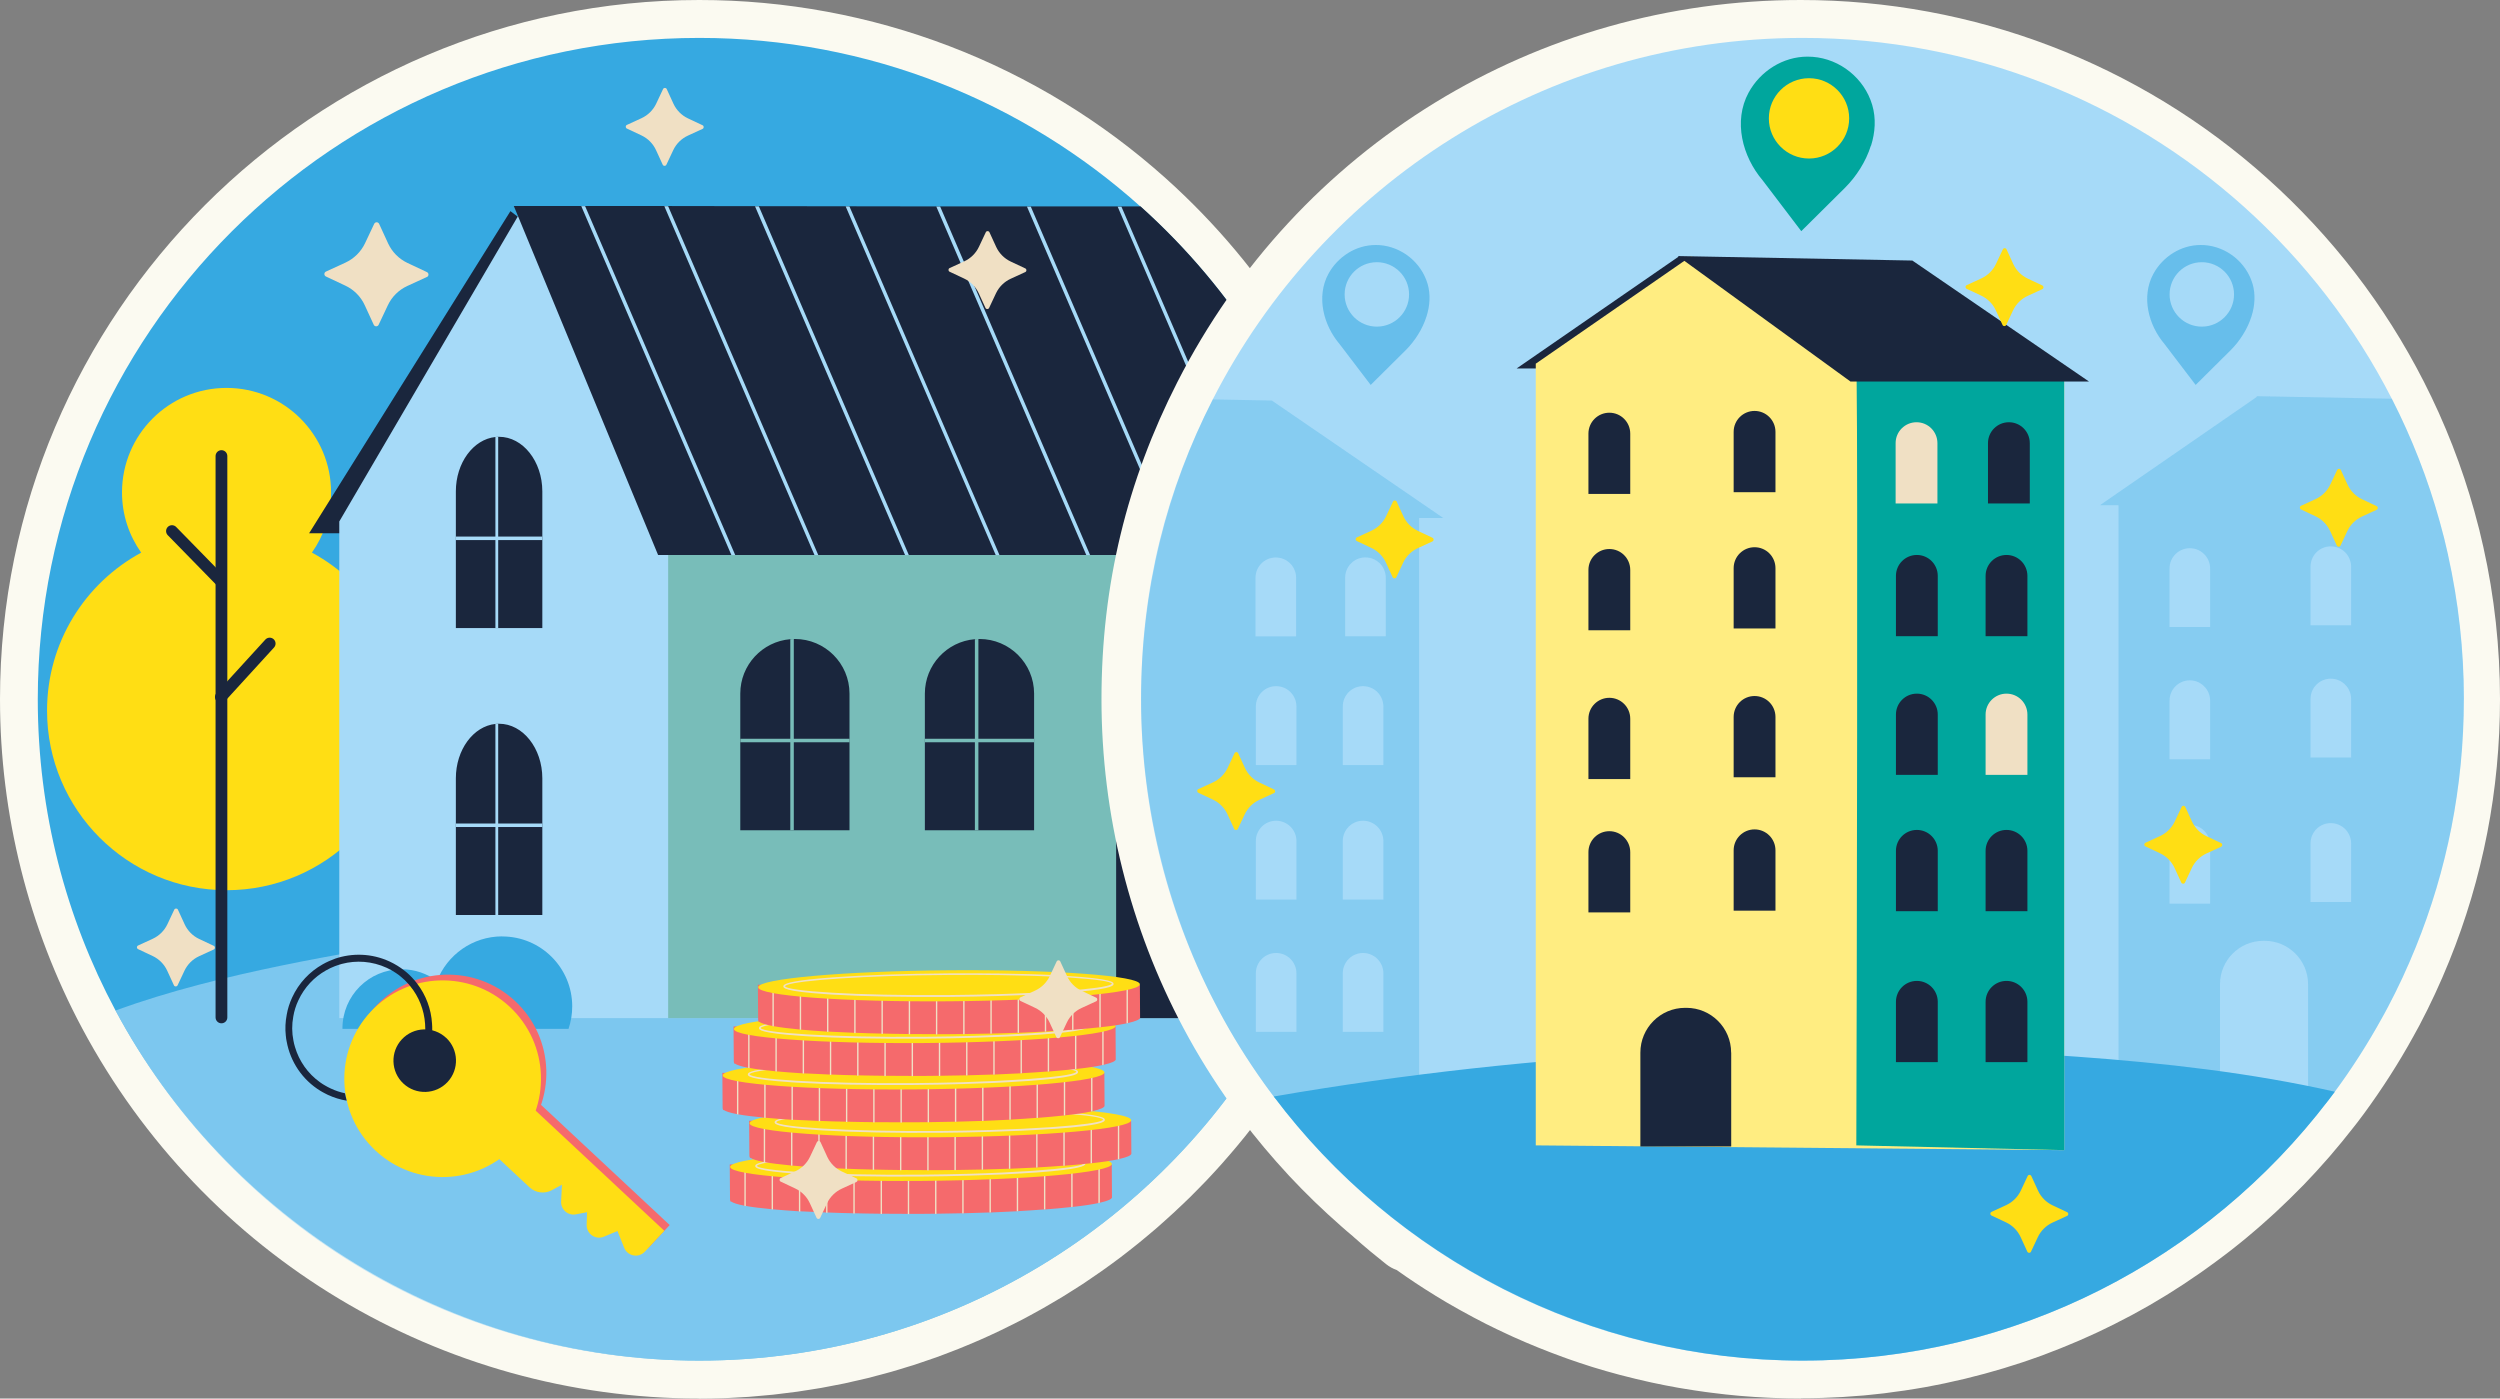 <svg width="202" height="113" viewBox="0 0 202 113" fill="none" xmlns="http://www.w3.org/2000/svg">
<rect x="0" y="0" width="202" height="113" fill="#808080" stroke="none"/>
<g clip-path="url(#clip0_21036_2)">
<path d="M56.5 113C35.603 113 16.497 101.539 6.64 83.09C2.299 74.97 0 65.775 0 56.5C0 25.345 25.345 0 56.5 0C70.447 0 83.844 5.121 94.209 14.423C102.271 21.661 108.055 30.963 110.931 41.323C111.214 42.334 111.45 43.274 111.653 44.199C112.546 48.198 113 52.341 113 56.5C113 63.834 111.615 70.96 108.889 77.686C108.178 79.444 107.371 81.182 106.494 82.844C106.328 83.165 106.157 83.48 105.976 83.796L105.906 83.913C105.666 84.346 105.441 84.737 105.216 85.121L104.933 85.597C104.709 85.966 104.484 86.33 104.254 86.693C104.142 86.87 104.035 87.041 103.923 87.212C103.698 87.559 103.474 87.896 103.244 88.233C103.116 88.42 102.993 88.602 102.864 88.789C102.64 89.109 102.415 89.425 102.185 89.74C102.041 89.938 101.897 90.131 101.752 90.323C101.528 90.622 101.303 90.916 101.073 91.216C100.918 91.419 100.758 91.617 100.598 91.82C100.373 92.103 100.143 92.381 99.913 92.654C99.737 92.862 99.566 93.065 99.389 93.269C99.16 93.536 98.93 93.798 98.7 94.06C98.513 94.268 98.326 94.477 98.133 94.685C97.909 94.931 97.679 95.177 97.444 95.423C97.24 95.637 97.037 95.845 96.834 96.048C96.604 96.284 96.374 96.513 96.139 96.749C95.925 96.957 95.712 97.166 95.492 97.369C95.263 97.588 95.027 97.812 94.792 98.026C94.568 98.235 94.338 98.438 94.113 98.641C93.878 98.85 93.643 99.058 93.408 99.267C93.172 99.47 92.932 99.673 92.691 99.871C92.451 100.068 92.215 100.266 91.975 100.464C91.729 100.662 91.478 100.86 91.232 101.052C90.997 101.239 90.751 101.426 90.51 101.613C90.264 101.795 90.018 101.977 89.778 102.153L89.735 102.185C89.473 102.378 89.238 102.549 88.997 102.715C88.751 102.891 88.5 103.057 88.249 103.228L88.142 103.303C87.912 103.458 87.677 103.618 87.447 103.773C87.185 103.944 86.923 104.11 86.656 104.276L86.538 104.35C86.314 104.495 86.089 104.634 85.865 104.773C85.619 104.922 85.367 105.072 85.116 105.216L84.897 105.345C84.678 105.473 84.464 105.601 84.245 105.724C83.988 105.869 83.732 106.008 83.47 106.152L83.208 106.296C83.005 106.409 82.796 106.521 82.588 106.628C82.342 106.756 82.096 106.879 81.85 107.002L81.524 107.162C81.315 107.269 81.107 107.371 80.898 107.472C80.642 107.595 80.385 107.713 80.134 107.831L79.797 107.986C79.594 108.082 79.385 108.173 79.177 108.264C78.92 108.376 78.664 108.483 78.402 108.595L78.054 108.739C77.846 108.825 77.637 108.916 77.429 108.996C77.167 109.103 76.905 109.199 76.638 109.301L76.274 109.44C76.066 109.52 75.857 109.6 75.643 109.675C75.381 109.771 75.114 109.862 74.847 109.948L74.473 110.076C74.259 110.151 74.05 110.22 73.837 110.29C73.575 110.375 73.313 110.455 73.051 110.53L72.634 110.659C72.425 110.723 72.211 110.787 72.003 110.846C71.741 110.92 71.479 110.99 71.217 111.059L70.747 111.182C70.543 111.236 70.346 111.289 70.142 111.343C69.881 111.407 69.619 111.466 69.357 111.525L68.886 111.631C68.678 111.68 68.469 111.728 68.255 111.776C67.988 111.835 67.726 111.883 67.459 111.931L66.962 112.027C66.759 112.07 66.55 112.107 66.342 112.145C66.069 112.193 65.791 112.236 65.513 112.278L65.027 112.353C64.823 112.385 64.62 112.417 64.412 112.449C64.129 112.487 63.84 112.524 63.551 112.556L63.038 112.62C62.846 112.647 62.658 112.669 62.466 112.69C62.151 112.722 61.835 112.749 61.525 112.775L61.039 112.818C60.857 112.834 60.675 112.85 60.488 112.866C60.103 112.893 59.718 112.909 59.328 112.931L58.948 112.952C58.799 112.963 58.649 112.968 58.499 112.973C57.837 112.995 57.163 113.011 56.495 113.011L56.5 113Z" fill="#FBFAF1"/>
<path d="M109.937 56.5C109.937 63.583 108.558 70.351 106.05 76.531C105.377 78.199 104.623 79.824 103.784 81.406C103.629 81.695 103.479 81.984 103.313 82.267C94.225 98.764 76.659 109.937 56.495 109.937C36.33 109.937 18.331 98.481 9.334 81.647C5.324 74.152 3.052 65.588 3.052 56.5C3.063 26.986 26.986 3.063 56.5 3.063C70.207 3.063 82.711 8.222 92.167 16.706C99.641 23.415 105.222 32.193 107.986 42.147C108.237 43.039 108.467 43.943 108.665 44.857C109.499 48.604 109.942 52.501 109.942 56.505L109.937 56.5Z" fill="#36A9E1"/>
<path opacity="0.63" d="M103.784 81.406C94.829 98.374 77.012 109.937 56.495 109.937C35.977 109.937 18.331 98.481 9.334 81.647C13.691 80.07 18.235 78.947 22.773 78.012C39.495 74.569 56.698 73.484 73.724 74.794C83.908 75.579 94.135 77.247 103.511 81.289C103.602 81.332 103.687 81.364 103.784 81.412V81.406Z" fill="#A6DAF8"/>
<path d="M25.2 44.654C26.173 43.28 26.751 41.601 26.751 39.789C26.751 35.122 22.971 31.343 18.304 31.343C13.637 31.343 9.858 35.122 9.858 39.789C9.858 41.601 10.435 43.28 11.408 44.654C6.875 47.107 3.801 51.903 3.801 57.419C3.801 65.433 10.296 71.928 18.31 71.928C26.323 71.928 32.818 65.433 32.818 57.419C32.818 51.903 29.739 47.107 25.211 44.654H25.2Z" fill="#FFDE14"/>
<path d="M17.893 36.849V82.208" stroke="#1A263D" stroke-width="0.95" stroke-linecap="round" stroke-linejoin="round"/>
<path d="M13.894 42.911L17.845 46.952" stroke="#1A263D" stroke-width="0.95" stroke-linecap="round" stroke-linejoin="round"/>
<path d="M17.845 56.318L21.79 51.999" stroke="#1A263D" stroke-width="0.95" stroke-linecap="round" stroke-linejoin="round"/>
<path d="M41.243 17.059L24.976 43.087H29.178L43.007 18.411L41.243 17.059Z" fill="#1A263D"/>
<path d="M109.937 56.5C109.937 63.583 108.558 70.351 106.051 76.531C105.377 78.199 104.623 79.824 103.784 81.406C103.629 81.695 103.479 81.984 103.314 82.267H27.414V42.136L41.831 17.502L41.858 17.454L42.334 16.642L53.993 41.548L54.266 42.13H107.991C108.242 43.023 108.472 43.927 108.67 44.841C109.504 48.588 109.948 52.485 109.948 56.489L109.937 56.5Z" fill="#A6DAF8"/>
<path d="M109.937 56.5C109.937 63.583 108.558 70.351 106.051 76.531C105.377 78.199 104.623 79.824 103.784 81.406C103.629 81.695 103.479 81.984 103.313 82.267H53.987V41.553L54.26 42.136H107.986C108.237 43.029 108.467 43.932 108.665 44.846C109.499 48.594 109.942 52.491 109.942 56.495L109.937 56.5Z" fill="#78BDB9"/>
<path d="M108.665 44.846H53.175L42.569 19.192L41.895 17.561L41.853 17.459L41.516 16.647H46.963H47.273H53.678H53.988L61.001 16.658H61.311L68.331 16.668H68.63L75.649 16.679H82.973H83.283H90.302H92.157C99.63 23.388 105.211 32.166 107.975 42.12C108.226 43.013 108.456 43.916 108.654 44.83L108.665 44.846Z" fill="#1A263D"/>
<path d="M59.408 44.852H59.098L46.968 16.658H47.279L59.408 44.852Z" fill="#A6DAF8"/>
<path d="M66.117 44.852H65.812L53.678 16.663H53.987L66.117 44.852Z" fill="#A6DAF8"/>
<path d="M73.436 44.852H73.131L61.007 16.674H61.317L73.436 44.852Z" fill="#A6DAF8"/>
<path d="M80.759 44.852H80.455L68.33 16.679H68.635L80.759 44.852Z" fill="#A6DAF8"/>
<path d="M88.083 44.852H87.773L75.654 16.69H75.964L88.083 44.852Z" fill="#A6DAF8"/>
<path d="M95.402 44.852H95.097L82.978 16.695H83.288L95.402 44.852Z" fill="#A6DAF8"/>
<path d="M102.725 44.852H102.415L90.307 16.7H90.612L102.725 44.852Z" fill="#A6DAF8"/>
<path d="M106.05 62.407V76.531C105.377 78.199 104.623 79.824 103.784 81.406C103.629 81.695 103.479 81.984 103.313 82.267H90.184V62.402C90.184 58.024 93.734 54.469 98.117 54.469C100.304 54.469 102.292 55.356 103.73 56.794C105.163 58.227 106.05 60.21 106.05 62.402V62.407Z" fill="#1A263D"/>
<path d="M68.64 56.04V67.085H59.815V56.04C59.815 53.731 61.595 51.833 63.856 51.646C63.952 51.636 64.043 51.636 64.139 51.63H64.23C65.444 51.63 66.55 52.127 67.347 52.924C68.143 53.72 68.64 54.827 68.64 56.04Z" fill="#1A263D"/>
<path d="M64.139 51.63V67.085H63.856V51.646C63.952 51.636 64.043 51.636 64.139 51.63Z" fill="#78BDB9"/>
<path d="M68.646 59.692H59.82V59.975H68.646V59.692Z" fill="#78BDB9"/>
<path d="M83.555 56.04V67.085H74.729V56.04C74.729 53.731 76.509 51.833 78.771 51.646C78.867 51.636 78.958 51.636 79.054 51.63H79.145C80.358 51.63 81.465 52.127 82.261 52.924C83.058 53.72 83.555 54.827 83.555 56.04Z" fill="#1A263D"/>
<path d="M79.054 51.63V67.085H78.771V51.646C78.867 51.636 78.958 51.636 79.054 51.63Z" fill="#78BDB9"/>
<path d="M83.555 59.692H74.729V59.975H83.555V59.692Z" fill="#78BDB9"/>
<path d="M104.185 71.49C103.944 71.49 103.746 71.292 103.746 71.052V68.747C103.746 68.507 103.944 68.309 104.185 68.309C104.425 68.309 104.623 68.507 104.623 68.747V71.052C104.623 71.292 104.425 71.49 104.185 71.49Z" fill="#36A9E1"/>
<path d="M43.82 39.703V50.748H36.833V39.703C36.833 37.394 38.244 35.496 40.03 35.309C40.104 35.299 40.179 35.299 40.254 35.293H40.324C41.286 35.293 42.163 35.79 42.793 36.587C43.424 37.383 43.82 38.49 43.82 39.703Z" fill="#1A263D"/>
<path d="M40.254 35.293V50.748H40.029V35.309C40.104 35.299 40.179 35.299 40.254 35.293Z" fill="#A6DAF8"/>
<path d="M43.82 43.355H36.833V43.638H43.82V43.355Z" fill="#A6DAF8"/>
<path d="M43.82 62.888V73.933H36.833V62.888C36.833 60.579 38.244 58.681 40.03 58.494C40.104 58.483 40.179 58.483 40.254 58.478H40.324C41.286 58.478 42.163 58.975 42.793 59.772C43.424 60.568 43.82 61.675 43.82 62.888Z" fill="#1A263D"/>
<path d="M40.254 58.478V73.933H40.029V58.494C40.104 58.483 40.179 58.483 40.254 58.478Z" fill="#A6DAF8"/>
<path d="M43.82 66.54H36.833V66.823H43.82V66.54Z" fill="#A6DAF8"/>
<path d="M40.58 75.659C38.18 75.659 36.127 77.156 35.309 79.268C34.513 78.669 33.519 78.316 32.449 78.316C29.808 78.316 27.67 80.455 27.67 83.096V83.133H45.937C46.129 82.561 46.236 81.951 46.236 81.321C46.236 78.199 43.708 75.665 40.58 75.665V75.659Z" fill="#36A9E1"/>
<path d="M41.623 80.888C44.83 83.882 45.001 88.912 42.008 92.12C39.014 95.327 33.983 95.498 30.776 92.504C27.569 89.511 27.397 84.48 30.391 81.273C33.385 78.065 38.415 77.894 41.623 80.888Z" fill="#F56A6C"/>
<path d="M36.475 83.384C37.496 84.336 37.549 85.94 36.598 86.955C35.646 87.976 34.042 88.03 33.027 87.078C32.005 86.127 31.952 84.523 32.904 83.507C33.855 82.486 35.459 82.433 36.475 83.384Z" fill="#F56A6C"/>
<path d="M39.832 92.307L43.221 95.471C43.708 95.926 44.434 96.022 45.023 95.701L45.84 95.257L45.771 96.61C45.739 97.267 46.327 97.781 46.968 97.652L47.867 97.481L47.834 98.497C47.813 99.229 48.556 99.743 49.23 99.459L50.326 98.999L50.865 100.352C51.138 101.042 52.036 101.207 52.539 100.667L54.111 98.984L42.852 88.468L39.826 92.301L39.832 92.307Z" fill="#F56A6C"/>
<path d="M41.19 81.353C44.397 84.347 44.568 89.377 41.574 92.585C38.581 95.792 33.55 95.963 30.343 92.969C27.135 89.976 26.964 84.945 29.958 81.738C32.952 78.53 37.982 78.359 41.19 81.353Z" fill="#FFDE14"/>
<path d="M36.041 83.849C37.063 84.801 37.116 86.405 36.164 87.426C35.213 88.447 33.609 88.5 32.593 87.549C31.572 86.597 31.519 84.993 32.471 83.978C33.422 82.957 35.026 82.903 36.041 83.855V83.849Z" fill="#1A263D"/>
<path d="M39.399 92.772L42.788 95.936C43.274 96.391 44.001 96.487 44.59 96.166L45.407 95.722L45.338 97.075C45.306 97.733 45.894 98.246 46.535 98.118L47.433 97.946L47.401 98.962C47.38 99.695 48.123 100.208 48.797 99.924L49.892 99.465L50.432 100.817C50.705 101.507 51.603 101.672 52.106 101.133L53.677 99.449L42.419 88.933L39.393 92.766L39.399 92.772Z" fill="#FFDE14"/>
<path d="M27.05 77.472C26.89 77.531 26.729 77.595 26.574 77.664C26.403 77.739 26.237 77.825 26.077 77.915C25.029 78.504 24.147 79.418 23.607 80.594C23.399 81.043 23.249 81.508 23.169 81.978C23.057 82.55 23.03 83.128 23.094 83.694C23.094 83.694 23.094 83.71 23.099 83.721C23.11 83.865 23.131 84.015 23.163 84.154C23.457 85.774 24.42 87.244 25.89 88.142C25.943 88.174 25.997 88.206 26.056 88.238C26.114 88.27 26.179 88.308 26.237 88.335C26.323 88.383 26.408 88.425 26.499 88.468C26.991 88.693 27.504 88.853 28.012 88.933L27.868 88.335C27.483 88.254 27.103 88.126 26.735 87.955C26.564 87.875 26.408 87.795 26.248 87.698C26.13 87.634 26.018 87.559 25.911 87.484C25.895 87.479 25.869 87.458 25.852 87.442C24.863 86.736 24.169 85.731 23.837 84.603C23.784 84.432 23.741 84.256 23.709 84.079C23.581 83.443 23.575 82.785 23.698 82.133C23.773 81.69 23.907 81.251 24.11 80.824C24.602 79.765 25.387 78.947 26.334 78.413C26.569 78.279 26.809 78.161 27.066 78.065C27.248 77.996 27.435 77.937 27.622 77.883C28.787 77.573 30.065 77.659 31.246 78.199C31.514 78.322 31.765 78.461 31.995 78.621C32.16 78.728 32.316 78.846 32.46 78.979C32.636 79.118 32.791 79.273 32.941 79.444C33.011 79.509 33.075 79.583 33.128 79.658C33.85 80.53 34.272 81.609 34.347 82.732C34.358 82.876 34.363 83.015 34.363 83.16C34.352 83.892 34.192 84.624 33.866 85.33C33.828 85.41 33.796 85.485 33.754 85.56L34.021 86.228C34.149 86.02 34.272 85.795 34.374 85.565C34.727 84.806 34.903 84.01 34.924 83.229C34.924 83.053 34.924 82.876 34.908 82.705C34.839 81.54 34.422 80.412 33.711 79.482C33.647 79.396 33.577 79.305 33.502 79.22C33.363 79.059 33.224 78.904 33.069 78.76C32.946 78.642 32.813 78.53 32.674 78.423C32.316 78.14 31.915 77.894 31.482 77.691C30.038 77.023 28.461 76.985 27.055 77.466L27.05 77.472Z" fill="#1A263D"/>
<path d="M34.497 22.378L32.914 23.105C32.219 23.425 31.663 23.976 31.337 24.666L30.594 26.243C30.514 26.408 30.279 26.408 30.199 26.243L29.471 24.66C29.151 23.965 28.6 23.409 27.91 23.083L26.334 22.34C26.168 22.26 26.168 22.025 26.334 21.945L27.916 21.218C28.605 20.897 29.167 20.346 29.493 19.657L30.236 18.085C30.316 17.919 30.551 17.919 30.632 18.085L31.359 19.667C31.679 20.357 32.23 20.918 32.92 21.244L34.497 21.987C34.662 22.068 34.662 22.303 34.497 22.383V22.378Z" fill="#F0E0C4"/>
<path d="M56.767 10.414L55.58 10.959C55.062 11.2 54.645 11.611 54.399 12.13L53.843 13.311C53.784 13.434 53.608 13.434 53.549 13.311L53.004 12.124C52.763 11.606 52.352 11.189 51.833 10.943L50.651 10.387C50.529 10.328 50.529 10.152 50.651 10.093L51.838 9.548C52.357 9.307 52.774 8.895 53.02 8.377L53.576 7.195C53.635 7.073 53.811 7.073 53.87 7.195L54.415 8.382C54.656 8.901 55.067 9.318 55.586 9.564L56.767 10.12C56.89 10.178 56.89 10.355 56.767 10.414Z" fill="#F0E0C4"/>
<path d="M82.844 21.982L81.657 22.527C81.139 22.768 80.722 23.18 80.476 23.698L79.92 24.88C79.861 25.002 79.685 25.002 79.626 24.88L79.081 23.693C78.84 23.174 78.428 22.757 77.91 22.511L76.728 21.955C76.606 21.896 76.606 21.72 76.728 21.661L77.915 21.116C78.434 20.875 78.851 20.464 79.097 19.945L79.653 18.764C79.711 18.641 79.888 18.641 79.947 18.764L80.492 19.951C80.733 20.469 81.144 20.886 81.663 21.132L82.844 21.688C82.967 21.747 82.967 21.923 82.844 21.982Z" fill="#F0E0C4"/>
<path d="M106.751 51.705L105.564 52.25C105.045 52.49 104.628 52.902 104.382 53.421L103.826 54.602C103.768 54.725 103.591 54.725 103.532 54.602L102.987 53.415C102.747 52.897 102.335 52.48 101.816 52.234L100.635 51.678C100.512 51.619 100.512 51.443 100.635 51.384L101.822 50.839C102.34 50.598 102.757 50.187 103.003 49.668L103.559 48.486C103.618 48.364 103.794 48.364 103.853 48.486L104.398 49.673C104.639 50.192 105.051 50.609 105.569 50.855L106.751 51.411C106.874 51.469 106.874 51.646 106.751 51.705Z" fill="#F0E0C4"/>
<path d="M17.272 76.718L16.085 77.263C15.567 77.504 15.15 77.915 14.904 78.434L14.348 79.615C14.289 79.738 14.113 79.738 14.054 79.615L13.509 78.428C13.268 77.91 12.857 77.493 12.338 77.247L11.157 76.691C11.034 76.632 11.034 76.456 11.157 76.397L12.343 75.852C12.862 75.611 13.279 75.2 13.525 74.681L14.081 73.5C14.14 73.377 14.316 73.377 14.375 73.5L14.92 74.686C15.161 75.205 15.572 75.622 16.091 75.868L17.272 76.424C17.395 76.483 17.395 76.659 17.272 76.718Z" fill="#F0E0C4"/>
<path d="M89.853 96.733C89.853 96.888 89.505 97.038 88.864 97.182C88.826 97.193 88.789 97.198 88.751 97.209C88.222 97.321 87.516 97.428 86.661 97.519C86.624 97.519 86.586 97.529 86.549 97.529C85.923 97.599 85.223 97.663 84.459 97.722C84.421 97.722 84.389 97.722 84.346 97.722C83.694 97.775 82.994 97.818 82.256 97.861C82.219 97.861 82.181 97.861 82.144 97.871C81.481 97.909 80.781 97.936 80.054 97.968C80.016 97.968 79.979 97.968 79.941 97.968C79.268 97.995 78.567 98.016 77.851 98.032C77.814 98.032 77.782 98.032 77.739 98.032C77.055 98.048 76.36 98.064 75.649 98.069H75.536C75.168 98.069 74.804 98.08 74.43 98.08C74.098 98.08 73.772 98.08 73.446 98.08H73.334C72.623 98.08 71.928 98.08 71.244 98.069H71.131C70.415 98.059 69.72 98.053 69.041 98.032C69.004 98.032 68.972 98.032 68.929 98.032C68.202 98.021 67.507 97.995 66.839 97.968C66.801 97.968 66.764 97.968 66.727 97.968C65.989 97.941 65.294 97.909 64.636 97.871C64.599 97.871 64.561 97.871 64.524 97.871C63.765 97.823 63.065 97.77 62.434 97.711C62.396 97.711 62.359 97.711 62.322 97.7C61.477 97.62 60.766 97.535 60.226 97.433C60.188 97.422 60.151 97.417 60.114 97.412C59.6 97.316 59.248 97.203 59.087 97.091H59.029L59.007 97.011C59.007 97.011 58.986 96.973 58.986 96.947L58.964 94.087H60.114H60.226H62.322H62.434H64.524H64.636H66.727H66.839H68.929H69.041H71.131H71.244H73.334H73.446H75.536H75.649H77.739H77.851H79.941H80.054H82.144H82.256H84.346H84.459H86.549H86.661H88.751H89.831L89.847 96.77L89.853 96.733Z" fill="#F56A6C"/>
<path d="M60.258 94.108V97.454C60.221 97.444 60.183 97.438 60.146 97.433V94.108H60.258Z" fill="#F0E0C4"/>
<path d="M62.46 94.103V97.727C62.423 97.727 62.386 97.727 62.348 97.716V94.097H62.46V94.103Z" fill="#F0E0C4"/>
<path d="M64.663 94.097V97.893C64.626 97.893 64.588 97.893 64.551 97.893V94.103H64.663V94.097Z" fill="#F0E0C4"/>
<path d="M66.86 94.092V97.994C66.823 97.994 66.785 97.994 66.748 97.994V94.097H66.86V94.092Z" fill="#F0E0C4"/>
<path d="M69.063 94.086V98.058C69.025 98.058 68.993 98.058 68.95 98.058V94.092H69.063V94.086Z" fill="#F0E0C4"/>
<path d="M71.265 94.081H71.153V98.09H71.265V94.081Z" fill="#F0E0C4"/>
<path d="M73.462 94.081H73.35V98.106H73.462V94.081Z" fill="#F0E0C4"/>
<path d="M75.665 94.076H75.552V98.085H75.665V94.076Z" fill="#F0E0C4"/>
<path d="M77.862 94.07V98.043C77.824 98.043 77.792 98.043 77.749 98.043V94.065H77.862V94.07Z" fill="#F0E0C4"/>
<path d="M80.064 94.065V97.968C80.027 97.968 79.989 97.968 79.952 97.968V94.06H80.064V94.065Z" fill="#F0E0C4"/>
<path d="M82.267 94.06V97.861C82.229 97.861 82.192 97.861 82.154 97.871V94.06H82.267Z" fill="#F0E0C4"/>
<path d="M84.464 94.054V97.722C84.426 97.722 84.394 97.722 84.352 97.722V94.049H84.464V94.054Z" fill="#F0E0C4"/>
<path d="M86.666 94.054V97.519C86.629 97.519 86.592 97.529 86.554 97.529V94.054H86.666Z" fill="#F0E0C4"/>
<path d="M88.864 94.049V97.182C88.826 97.192 88.789 97.198 88.751 97.209V94.049H88.864Z" fill="#F0E0C4"/>
<path d="M89.836 94.044C89.836 94.733 82.94 95.348 74.424 95.418C65.909 95.482 59.002 94.974 58.996 94.284C58.996 93.595 65.892 92.98 74.408 92.91C82.924 92.846 89.831 93.354 89.836 94.044Z" fill="#FFDE14"/>
<path d="M83.828 93.354H83.748C83.598 93.338 83.454 93.328 83.299 93.328C81.898 93.253 80.262 93.205 78.503 93.178C77.183 93.162 75.782 93.156 74.355 93.167C70.811 93.194 67.48 93.311 64.968 93.493C61.921 93.718 61.231 93.958 61.071 94.103H61.065C61.023 94.151 61.023 94.188 61.023 94.215C61.023 94.327 61.028 94.616 64.519 94.846L64.984 94.878C67.491 95.028 70.821 95.092 74.371 95.065C75.75 95.054 77.103 95.028 78.386 94.99C80.16 94.942 81.796 94.867 83.208 94.771C83.389 94.76 83.56 94.744 83.737 94.739C83.742 94.739 83.753 94.739 83.758 94.739C87.308 94.477 87.666 94.199 87.698 94.06C87.704 94.06 87.704 94.044 87.704 94.039V94.017C87.704 93.9 87.704 93.595 83.828 93.365V93.354ZM87.522 94.049C87.522 94.049 87.522 94.049 87.516 94.049C87.238 94.231 85.886 94.424 83.748 94.579C83.571 94.594 83.395 94.611 83.218 94.616C81.861 94.707 80.235 94.787 78.396 94.84C77.145 94.873 75.798 94.905 74.376 94.915C66.743 94.974 61.29 94.584 61.161 94.204C61.172 94.167 61.231 94.129 61.333 94.092C62.322 93.728 67.448 93.338 74.36 93.29C75.825 93.279 77.215 93.279 78.498 93.301C80.332 93.328 81.946 93.376 83.293 93.451C83.47 93.461 83.646 93.466 83.817 93.477L84.218 93.504C86.281 93.638 87.5 93.819 87.564 93.996C87.559 94.012 87.548 94.028 87.527 94.033L87.522 94.049Z" fill="#F0E0C4"/>
<path d="M91.419 93.199C91.419 93.354 91.071 93.504 90.43 93.648C90.392 93.659 90.355 93.664 90.318 93.675C89.788 93.787 89.083 93.894 88.228 93.985C88.19 93.985 88.153 93.996 88.115 93.996C87.49 94.065 86.789 94.129 86.025 94.188C85.988 94.188 85.956 94.188 85.913 94.188C85.26 94.242 84.56 94.284 83.823 94.327C83.785 94.327 83.748 94.327 83.71 94.338C83.047 94.375 82.347 94.402 81.62 94.434C81.583 94.434 81.545 94.434 81.508 94.434C80.834 94.461 80.134 94.482 79.418 94.498C79.38 94.498 79.348 94.498 79.305 94.498C78.621 94.514 77.926 94.53 77.215 94.536H77.103C76.734 94.536 76.37 94.546 75.996 94.546C75.665 94.546 75.339 94.546 75.013 94.546H74.9C74.189 94.546 73.494 94.546 72.81 94.536H72.698C71.981 94.525 71.287 94.52 70.608 94.498C70.57 94.498 70.538 94.498 70.495 94.498C69.768 94.487 69.073 94.461 68.405 94.434C68.368 94.434 68.33 94.434 68.293 94.434C67.555 94.407 66.86 94.375 66.203 94.338C66.165 94.338 66.128 94.338 66.09 94.338C65.331 94.29 64.631 94.236 64 94.177C63.963 94.177 63.925 94.177 63.888 94.167C63.043 94.087 62.332 94.001 61.792 93.9C61.755 93.889 61.718 93.883 61.68 93.878C61.167 93.782 60.814 93.67 60.654 93.557H60.595L60.574 93.477C60.574 93.477 60.552 93.44 60.552 93.413L60.531 90.553H61.68H61.792H63.888H64H66.09H66.203H68.293H68.405H70.495H70.608H72.698H72.81H74.9H75.013H77.103H77.215H79.305H79.418H81.508H81.62H83.71H83.823H85.913H86.025H88.115H88.228H90.318H91.397L91.414 93.237L91.419 93.199Z" fill="#F56A6C"/>
<path d="M61.824 90.574V93.921C61.787 93.91 61.75 93.905 61.712 93.899V90.574H61.824Z" fill="#F0E0C4"/>
<path d="M64.027 90.569V94.193C63.989 94.193 63.952 94.193 63.915 94.183V90.564H64.027V90.569Z" fill="#F0E0C4"/>
<path d="M66.229 90.564V94.359C66.192 94.359 66.155 94.359 66.117 94.359V90.569H66.229V90.564Z" fill="#F0E0C4"/>
<path d="M68.427 90.558V94.461C68.389 94.461 68.352 94.461 68.314 94.461V90.564H68.427V90.558Z" fill="#F0E0C4"/>
<path d="M70.629 90.553V94.525C70.592 94.525 70.56 94.525 70.517 94.525V90.558H70.629V90.553Z" fill="#F0E0C4"/>
<path d="M72.832 90.553H72.719V94.562H72.832V90.553Z" fill="#F0E0C4"/>
<path d="M75.034 90.547H74.922V94.573H75.034V90.547Z" fill="#F0E0C4"/>
<path d="M77.231 90.542H77.119V94.551H77.231V90.542Z" fill="#F0E0C4"/>
<path d="M79.433 90.537V94.509C79.396 94.509 79.364 94.509 79.321 94.509V90.531H79.433V90.537Z" fill="#F0E0C4"/>
<path d="M81.631 90.531V94.434C81.593 94.434 81.556 94.434 81.519 94.434V90.526H81.631V90.531Z" fill="#F0E0C4"/>
<path d="M83.833 90.526V94.327C83.796 94.327 83.758 94.327 83.721 94.338V90.526H83.833Z" fill="#F0E0C4"/>
<path d="M86.03 90.526V94.193C85.993 94.193 85.961 94.193 85.918 94.193V90.521H86.03V90.526Z" fill="#F0E0C4"/>
<path d="M88.233 90.521V93.985C88.195 93.985 88.158 93.996 88.121 93.996V90.521H88.233Z" fill="#F0E0C4"/>
<path d="M90.435 90.515V93.648C90.398 93.659 90.36 93.664 90.323 93.675V90.521H90.435V90.515Z" fill="#F0E0C4"/>
<path d="M91.403 90.516C91.403 91.205 84.507 91.82 75.991 91.889C67.475 91.954 60.568 91.446 60.563 90.756C60.563 90.066 67.459 89.452 75.975 89.382C84.491 89.318 91.397 89.826 91.403 90.516Z" fill="#FFDE14"/>
<path d="M85.394 89.821H85.314C85.164 89.805 85.02 89.794 84.865 89.794C83.464 89.719 81.829 89.671 80.07 89.644C78.749 89.628 77.349 89.623 75.921 89.633C72.377 89.66 69.047 89.778 66.534 89.96C63.487 90.184 62.797 90.425 62.637 90.569H62.632C62.589 90.617 62.589 90.654 62.589 90.681C62.589 90.793 62.594 91.082 66.085 91.312L66.55 91.344C69.057 91.494 72.388 91.558 75.937 91.531C77.317 91.521 78.669 91.494 79.952 91.456C81.727 91.408 83.363 91.334 84.774 91.237C84.956 91.227 85.132 91.21 85.303 91.205C85.309 91.205 85.319 91.205 85.325 91.205C88.874 90.943 89.232 90.665 89.264 90.526C89.27 90.526 89.27 90.51 89.27 90.505V90.484C89.27 90.366 89.27 90.061 85.394 89.831V89.821ZM89.088 90.516C89.088 90.516 89.088 90.516 89.083 90.516C88.805 90.697 87.452 90.89 85.314 91.045C85.138 91.061 84.961 91.077 84.785 91.082C83.427 91.173 81.802 91.253 79.963 91.307C78.712 91.339 77.365 91.371 75.943 91.382C68.309 91.44 62.856 91.05 62.728 90.671C62.739 90.633 62.797 90.596 62.899 90.558C63.888 90.195 69.014 89.805 75.927 89.756C77.391 89.746 78.781 89.746 80.064 89.767C81.898 89.794 83.512 89.842 84.86 89.917C85.036 89.927 85.212 89.933 85.383 89.944L85.784 89.97C87.848 90.104 89.067 90.286 89.131 90.462C89.126 90.478 89.115 90.494 89.094 90.499L89.088 90.516Z" fill="#F0E0C4"/>
<path d="M89.254 89.334C89.254 89.489 88.906 89.639 88.265 89.783C88.228 89.794 88.19 89.799 88.153 89.81C87.623 89.922 86.918 90.029 86.062 90.12C86.025 90.12 85.988 90.131 85.95 90.131C85.325 90.2 84.624 90.264 83.86 90.323C83.823 90.323 83.79 90.323 83.748 90.323C83.096 90.377 82.395 90.419 81.657 90.462C81.62 90.462 81.583 90.462 81.545 90.473C80.882 90.51 80.182 90.537 79.455 90.569C79.418 90.569 79.38 90.569 79.343 90.569C78.669 90.596 77.969 90.617 77.252 90.633C77.215 90.633 77.183 90.633 77.14 90.633C76.456 90.649 75.761 90.665 75.05 90.671H74.938C74.569 90.671 74.205 90.681 73.831 90.681C73.5 90.681 73.174 90.681 72.848 90.681H72.735C72.024 90.681 71.329 90.681 70.645 90.671H70.533C69.817 90.66 69.121 90.655 68.443 90.633C68.405 90.633 68.373 90.633 68.33 90.633C67.603 90.623 66.908 90.596 66.24 90.569C66.203 90.569 66.165 90.569 66.128 90.569C65.39 90.542 64.695 90.51 64.038 90.473C64 90.473 63.963 90.473 63.925 90.473C63.166 90.425 62.466 90.371 61.835 90.312C61.798 90.312 61.76 90.312 61.723 90.302C60.878 90.222 60.167 90.136 59.627 90.034C59.59 90.024 59.553 90.018 59.515 90.013C59.002 89.917 58.649 89.805 58.489 89.692H58.43L58.408 89.612C58.408 89.612 58.387 89.575 58.387 89.548L58.366 86.688H59.515H59.627H61.723H61.835H63.925H64.038H66.128H66.24H68.33H68.443H70.533H70.645H72.735H72.848H74.938H75.05H77.14H77.252H79.343H79.455H81.545H81.657H83.748H83.86H85.95H86.062H88.153H89.233L89.249 89.372L89.254 89.334Z" fill="#F56A6C"/>
<path d="M59.659 86.709V90.056C59.622 90.045 59.584 90.04 59.547 90.034V86.709H59.659Z" fill="#F0E0C4"/>
<path d="M61.862 86.704V90.328C61.824 90.328 61.787 90.328 61.749 90.318V86.698H61.862V86.704Z" fill="#F0E0C4"/>
<path d="M64.064 86.698V90.494C64.027 90.494 63.99 90.494 63.952 90.494V86.704H64.064V86.698Z" fill="#F0E0C4"/>
<path d="M66.267 86.693V90.596C66.229 90.596 66.192 90.596 66.154 90.596V86.698H66.267V86.693Z" fill="#F0E0C4"/>
<path d="M68.464 86.688V90.66C68.427 90.66 68.395 90.66 68.352 90.66V86.693H68.464V86.688Z" fill="#F0E0C4"/>
<path d="M70.666 86.688H70.554V90.697H70.666V86.688Z" fill="#F0E0C4"/>
<path d="M72.869 86.682H72.757V90.708H72.869V86.682Z" fill="#F0E0C4"/>
<path d="M75.066 86.677H74.954V90.686H75.066V86.677Z" fill="#F0E0C4"/>
<path d="M77.269 86.672V90.644C77.231 90.644 77.199 90.644 77.156 90.644V86.666H77.269V86.672Z" fill="#F0E0C4"/>
<path d="M79.466 86.666V90.569C79.428 90.569 79.391 90.569 79.353 90.569V86.661H79.466V86.666Z" fill="#F0E0C4"/>
<path d="M81.668 86.661V90.462C81.631 90.462 81.593 90.462 81.556 90.473V86.661H81.668Z" fill="#F0E0C4"/>
<path d="M83.865 86.661V90.328C83.828 90.328 83.796 90.328 83.753 90.328V86.656H83.865V86.661Z" fill="#F0E0C4"/>
<path d="M86.068 86.656V90.12C86.03 90.12 85.993 90.13 85.956 90.13V86.656H86.068Z" fill="#F0E0C4"/>
<path d="M88.27 86.65V89.783C88.233 89.794 88.195 89.799 88.158 89.81V86.656H88.27V86.65Z" fill="#F0E0C4"/>
<path d="M89.238 86.65C89.238 87.34 82.342 87.955 73.826 88.024C65.31 88.088 58.403 87.581 58.398 86.891C58.398 86.201 65.294 85.587 73.81 85.517C82.326 85.453 89.232 85.961 89.238 86.65Z" fill="#FFDE14"/>
<path d="M83.229 85.956H83.149C82.999 85.94 82.855 85.929 82.7 85.929C81.299 85.854 79.663 85.806 77.905 85.779C76.584 85.763 75.184 85.758 73.756 85.769C70.212 85.795 66.882 85.913 64.369 86.095C61.322 86.319 60.632 86.56 60.472 86.704H60.467C60.424 86.752 60.424 86.79 60.424 86.816C60.424 86.928 60.429 87.217 63.92 87.447L64.385 87.479C66.892 87.629 70.223 87.693 73.772 87.666C75.152 87.656 76.504 87.629 77.787 87.591C79.562 87.543 81.198 87.469 82.609 87.372C82.791 87.362 82.967 87.346 83.138 87.34C83.144 87.34 83.154 87.34 83.16 87.34C86.709 87.078 87.067 86.8 87.1 86.661C87.105 86.661 87.105 86.645 87.105 86.64V86.618C87.105 86.501 87.105 86.196 83.229 85.966V85.956ZM86.923 86.651C86.923 86.651 86.923 86.651 86.918 86.651C86.64 86.832 85.287 87.025 83.149 87.18C82.972 87.196 82.796 87.212 82.62 87.217C81.262 87.308 79.637 87.388 77.798 87.442C76.547 87.474 75.2 87.506 73.778 87.517C66.144 87.575 60.691 87.185 60.563 86.806C60.574 86.768 60.632 86.731 60.734 86.693C61.723 86.33 66.85 85.94 73.762 85.891C75.226 85.881 76.616 85.881 77.899 85.902C79.733 85.929 81.347 85.977 82.695 86.052C82.871 86.062 83.047 86.068 83.218 86.079L83.619 86.105C85.683 86.239 86.902 86.421 86.966 86.597C86.96 86.613 86.95 86.629 86.928 86.635L86.923 86.651Z" fill="#F0E0C4"/>
<path d="M90.157 85.587C90.157 85.742 89.81 85.892 89.168 86.036C89.131 86.047 89.094 86.052 89.056 86.063C88.527 86.175 87.821 86.282 86.966 86.373C86.929 86.373 86.891 86.383 86.854 86.383C86.228 86.453 85.528 86.517 84.763 86.576C84.726 86.576 84.694 86.576 84.651 86.576C83.999 86.629 83.299 86.672 82.561 86.715C82.524 86.715 82.486 86.715 82.449 86.725C81.786 86.763 81.086 86.79 80.359 86.822C80.321 86.822 80.284 86.822 80.246 86.822C79.573 86.849 78.872 86.87 78.156 86.886C78.119 86.886 78.087 86.886 78.044 86.886C77.36 86.902 76.665 86.918 75.954 86.923H75.841C75.472 86.923 75.109 86.934 74.735 86.934C74.403 86.934 74.077 86.934 73.751 86.934H73.639C72.928 86.934 72.233 86.934 71.549 86.923H71.436C70.72 86.913 70.025 86.907 69.346 86.886C69.309 86.886 69.277 86.886 69.234 86.886C68.507 86.875 67.812 86.849 67.144 86.822C67.106 86.822 67.069 86.822 67.031 86.822C66.294 86.795 65.599 86.763 64.941 86.725C64.904 86.725 64.866 86.725 64.829 86.725C64.07 86.677 63.37 86.624 62.739 86.565C62.701 86.565 62.664 86.565 62.627 86.555C61.782 86.474 61.071 86.389 60.531 86.287C60.493 86.276 60.456 86.271 60.419 86.266C59.905 86.17 59.553 86.057 59.392 85.945H59.333L59.312 85.865C59.312 85.865 59.291 85.827 59.291 85.801L59.269 82.941H60.419H60.531H62.627H62.739H64.829H64.941H67.031H67.144H69.234H69.346H71.436H71.549H73.639H73.751H75.841H75.954H78.044H78.156H80.246H80.359H82.449H82.561H84.651H84.763H86.854H86.966H89.056H90.136L90.152 85.624L90.157 85.587Z" fill="#F56A6C"/>
<path d="M60.563 82.962V86.308C60.526 86.298 60.488 86.292 60.451 86.287V82.962H60.563Z" fill="#F0E0C4"/>
<path d="M62.765 82.957V86.581C62.728 86.581 62.691 86.581 62.653 86.57V82.951H62.765V82.957Z" fill="#F0E0C4"/>
<path d="M64.968 82.951V86.747C64.931 86.747 64.893 86.747 64.856 86.747V82.957H64.968V82.951Z" fill="#F0E0C4"/>
<path d="M67.165 82.951V86.854C67.128 86.854 67.09 86.854 67.053 86.854V82.957H67.165V82.951Z" fill="#F0E0C4"/>
<path d="M69.368 82.946V86.918C69.33 86.918 69.298 86.918 69.255 86.918V82.951H69.368V82.946Z" fill="#F0E0C4"/>
<path d="M71.57 82.94H71.458V86.95H71.57V82.94Z" fill="#F0E0C4"/>
<path d="M73.772 82.935H73.66V86.96H73.772V82.935Z" fill="#F0E0C4"/>
<path d="M75.97 82.93H75.857V86.939H75.97V82.93Z" fill="#F0E0C4"/>
<path d="M78.172 82.924V86.897C78.135 86.897 78.103 86.897 78.06 86.897V82.919H78.172V82.924Z" fill="#F0E0C4"/>
<path d="M80.369 82.924V86.827C80.332 86.827 80.294 86.827 80.257 86.827V82.919H80.369V82.924Z" fill="#F0E0C4"/>
<path d="M82.572 82.919V86.72C82.534 86.72 82.497 86.72 82.46 86.731V82.919H82.572Z" fill="#F0E0C4"/>
<path d="M84.769 82.914V86.581C84.731 86.581 84.699 86.581 84.656 86.581V82.908H84.769V82.914Z" fill="#F0E0C4"/>
<path d="M86.971 82.908V86.373C86.934 86.373 86.897 86.383 86.859 86.383V82.908H86.971Z" fill="#F0E0C4"/>
<path d="M89.174 82.903V86.036C89.136 86.046 89.099 86.052 89.061 86.062V82.903H89.174Z" fill="#F0E0C4"/>
<path d="M90.141 82.903C90.141 83.593 83.245 84.208 74.729 84.277C66.213 84.341 59.307 83.833 59.301 83.144C59.296 82.454 66.197 81.839 74.713 81.77C83.229 81.706 90.136 82.214 90.141 82.903Z" fill="#FFDE14"/>
<path d="M84.133 82.214H84.052C83.903 82.198 83.758 82.187 83.603 82.187C82.203 82.112 80.567 82.064 78.808 82.037C77.488 82.021 76.087 82.016 74.66 82.027C71.116 82.053 67.785 82.171 65.273 82.353C62.225 82.577 61.536 82.818 61.376 82.962H61.37C61.327 83.01 61.327 83.048 61.327 83.074C61.327 83.187 61.333 83.475 64.824 83.705L65.289 83.737C67.796 83.887 71.126 83.951 74.676 83.924C76.055 83.914 77.408 83.887 78.691 83.85C80.465 83.801 82.101 83.727 83.513 83.63C83.694 83.62 83.871 83.604 84.042 83.598C84.047 83.598 84.058 83.598 84.063 83.598C87.613 83.336 87.971 83.058 88.003 82.919C88.008 82.919 88.008 82.903 88.008 82.898V82.876C88.008 82.759 88.008 82.454 84.133 82.224V82.214ZM87.827 82.909C87.827 82.909 87.827 82.909 87.821 82.909C87.543 83.09 86.191 83.283 84.052 83.438C83.876 83.454 83.7 83.47 83.523 83.475C82.165 83.566 80.54 83.646 78.701 83.7C77.45 83.732 76.103 83.764 74.681 83.775C67.047 83.833 61.595 83.443 61.466 83.064C61.477 83.026 61.536 82.989 61.638 82.951C62.626 82.588 67.753 82.198 74.665 82.15C76.13 82.139 77.52 82.139 78.803 82.16C80.636 82.187 82.251 82.235 83.598 82.31C83.775 82.321 83.951 82.326 84.122 82.337L84.523 82.363C86.586 82.497 87.805 82.679 87.869 82.855C87.864 82.871 87.853 82.887 87.832 82.893L87.827 82.909Z" fill="#F0E0C4"/>
<path d="M92.124 82.214C92.124 82.369 91.777 82.518 91.135 82.663C91.098 82.673 91.061 82.679 91.023 82.689C90.494 82.802 89.788 82.909 88.933 82.999C88.896 82.999 88.858 83.01 88.821 83.01C88.195 83.08 87.495 83.144 86.731 83.203C86.693 83.203 86.661 83.203 86.618 83.203C85.966 83.256 85.266 83.299 84.528 83.341C84.491 83.341 84.453 83.341 84.416 83.352C83.753 83.39 83.053 83.416 82.326 83.448C82.288 83.448 82.251 83.448 82.213 83.448C81.54 83.475 80.84 83.497 80.123 83.513C80.086 83.513 80.054 83.513 80.011 83.513C79.327 83.529 78.632 83.545 77.921 83.55H77.808C77.439 83.55 77.076 83.561 76.702 83.561C76.37 83.561 76.044 83.561 75.718 83.561H75.606C74.895 83.561 74.2 83.561 73.516 83.55H73.403C72.687 83.539 71.992 83.534 71.313 83.513C71.276 83.513 71.244 83.513 71.201 83.513C70.474 83.502 69.779 83.475 69.111 83.448C69.073 83.448 69.036 83.448 68.999 83.448C68.261 83.422 67.566 83.39 66.908 83.352C66.871 83.352 66.833 83.352 66.796 83.352C66.037 83.304 65.337 83.251 64.706 83.192C64.668 83.192 64.631 83.192 64.594 83.181C63.749 83.101 63.038 83.015 62.498 82.914C62.461 82.903 62.423 82.898 62.386 82.892C61.873 82.796 61.52 82.684 61.359 82.572H61.3L61.279 82.492C61.279 82.492 61.258 82.454 61.258 82.427L61.236 79.567H62.386H62.498H64.594H64.706H66.796H66.908H68.999H69.111H71.201H71.313H73.403H73.516H75.606H75.718H77.808H77.921H80.011H80.123H82.213H82.326H84.416H84.528H86.618H86.731H88.821H88.933H91.023H92.103L92.119 82.251L92.124 82.214Z" fill="#F56A6C"/>
<path d="M62.525 79.589V82.935C62.487 82.924 62.45 82.919 62.412 82.914V79.589H62.525Z" fill="#F0E0C4"/>
<path d="M64.732 79.583V83.208C64.695 83.208 64.657 83.208 64.62 83.197V79.578H64.732V79.583Z" fill="#F0E0C4"/>
<path d="M66.935 79.578V83.373C66.898 83.373 66.86 83.373 66.823 83.373V79.583H66.935V79.578Z" fill="#F0E0C4"/>
<path d="M69.132 79.573V83.475C69.095 83.475 69.057 83.475 69.02 83.475V79.578H69.132V79.573Z" fill="#F0E0C4"/>
<path d="M71.334 79.573V83.544C71.297 83.544 71.265 83.544 71.222 83.544V79.578H71.334V79.573Z" fill="#F0E0C4"/>
<path d="M73.537 79.567H73.425V83.576H73.537V79.567Z" fill="#F0E0C4"/>
<path d="M75.734 79.562H75.622V83.587H75.734V79.562Z" fill="#F0E0C4"/>
<path d="M77.937 79.556H77.825V83.566H77.937V79.556Z" fill="#F0E0C4"/>
<path d="M80.134 79.551V83.523C80.096 83.523 80.064 83.523 80.022 83.523V79.546H80.134V79.551Z" fill="#F0E0C4"/>
<path d="M82.336 79.546V83.448C82.299 83.448 82.261 83.448 82.224 83.448V79.54H82.336V79.546Z" fill="#F0E0C4"/>
<path d="M84.533 79.546V83.347C84.496 83.347 84.459 83.347 84.421 83.358V79.546H84.533Z" fill="#F0E0C4"/>
<path d="M86.736 79.54V83.208C86.698 83.208 86.666 83.208 86.624 83.208V79.535H86.736V79.54Z" fill="#F0E0C4"/>
<path d="M88.938 79.535V82.999C88.901 82.999 88.864 83.01 88.826 83.01V79.535H88.938Z" fill="#F0E0C4"/>
<path d="M91.135 79.53V82.662C91.098 82.673 91.061 82.678 91.023 82.689V79.53H91.135Z" fill="#F0E0C4"/>
<path d="M92.103 79.53C92.103 80.219 85.207 80.834 76.691 80.904C68.175 80.968 61.268 80.46 61.263 79.77C61.263 79.081 68.159 78.466 76.675 78.397C85.191 78.332 92.098 78.84 92.103 79.53Z" fill="#FFDE14"/>
<path d="M86.1 78.835H86.019C85.87 78.819 85.725 78.808 85.57 78.808C84.17 78.733 82.534 78.685 80.775 78.659C79.455 78.643 78.054 78.637 76.627 78.648C73.083 78.675 69.752 78.792 67.24 78.974C64.192 79.198 63.503 79.439 63.343 79.589H63.337C63.294 79.637 63.294 79.674 63.294 79.701C63.294 79.813 63.3 80.102 66.791 80.332L67.256 80.364C69.763 80.514 73.093 80.578 76.643 80.551C78.022 80.54 79.375 80.514 80.658 80.476C82.433 80.428 84.068 80.353 85.48 80.257C85.661 80.246 85.832 80.23 86.009 80.225C86.014 80.225 86.025 80.225 86.03 80.225C89.58 79.963 89.938 79.685 89.97 79.546C89.975 79.546 89.975 79.53 89.975 79.525V79.503C89.975 79.386 89.975 79.081 86.1 78.851V78.835ZM89.794 79.535C89.794 79.535 89.794 79.535 89.788 79.535C89.51 79.717 88.158 79.909 86.019 80.064C85.843 80.081 85.667 80.097 85.49 80.102C84.132 80.193 82.507 80.273 80.668 80.326C79.417 80.359 78.07 80.391 76.648 80.401C69.014 80.46 63.562 80.07 63.433 79.69C63.444 79.653 63.503 79.615 63.605 79.578C64.594 79.215 69.72 78.824 76.632 78.776C78.097 78.766 79.487 78.766 80.77 78.787C82.603 78.814 84.218 78.862 85.565 78.937C85.742 78.947 85.918 78.953 86.089 78.963L86.49 78.99C88.553 79.124 89.772 79.305 89.836 79.482C89.831 79.498 89.82 79.514 89.799 79.519L89.794 79.535Z" fill="#F0E0C4"/>
<path d="M88.57 80.904L87.383 81.449C86.864 81.689 86.447 82.101 86.201 82.62L85.645 83.801C85.587 83.924 85.41 83.924 85.352 83.801L84.806 82.614C84.566 82.096 84.154 81.679 83.635 81.433L82.454 80.877C82.331 80.818 82.331 80.642 82.454 80.583L83.641 80.038C84.159 79.797 84.576 79.385 84.822 78.867L85.378 77.686C85.437 77.562 85.613 77.562 85.672 77.686L86.218 78.872C86.458 79.391 86.87 79.808 87.388 80.054L88.57 80.61C88.693 80.668 88.693 80.845 88.57 80.904Z" fill="#F0E0C4"/>
<path d="M69.196 95.503L68.01 96.048C67.491 96.289 67.074 96.701 66.828 97.219L66.272 98.4C66.213 98.523 66.037 98.523 65.978 98.4L65.433 97.214C65.192 96.695 64.781 96.278 64.262 96.032L63.081 95.476C62.958 95.418 62.958 95.241 63.081 95.182L64.267 94.637C64.786 94.396 65.203 93.985 65.449 93.466L66.005 92.285C66.064 92.162 66.24 92.162 66.299 92.285L66.844 93.472C67.085 93.99 67.496 94.407 68.015 94.653L69.196 95.209C69.319 95.268 69.319 95.444 69.196 95.503Z" fill="#F0E0C4"/>
</g>
<g clip-path="url(#clip1_21036_2)">
<path d="M145.5 113C144.832 113 144.126 112.984 143.287 112.952C143.089 112.947 142.891 112.936 142.693 112.925C142.063 112.893 141.432 112.856 140.806 112.802L140.475 112.775C139.796 112.717 139.09 112.636 138.331 112.54L137.797 112.471C137.209 112.391 136.621 112.3 136.038 112.203L135.589 112.129C134.894 112.006 134.188 111.867 133.493 111.717L133.066 111.621C132.483 111.492 131.906 111.353 131.334 111.204L130.847 111.081C130.104 110.883 129.436 110.691 128.794 110.493L128.586 110.429C127.96 110.231 127.346 110.028 126.742 109.814C126.592 109.76 126.437 109.707 126.282 109.648C124.945 109.162 123.604 108.622 122.299 108.034L121.936 107.868C121.251 107.553 120.642 107.259 120.065 106.97C120.033 106.954 120 106.938 119.984 106.927C119.375 106.622 118.733 106.275 118.039 105.89L117.825 105.772C117.194 105.42 116.574 105.056 115.986 104.693L115.927 104.655C114.89 104.019 113.858 103.335 112.853 102.618C112.548 102.511 112.26 102.351 111.998 102.143C111.164 101.485 110.324 100.79 109.437 100.004C109.394 99.967 109.346 99.924 109.303 99.881C108.983 99.614 108.667 99.347 108.357 99.069C108.357 99.069 108.309 99.026 108.298 99.015C107.619 98.417 106.941 97.796 106.288 97.166L106.112 96.995C105.46 96.364 104.829 95.717 104.241 95.091L104.107 94.947C102.76 93.493 101.482 91.975 100.328 90.435C100.071 90.109 99.804 89.735 99.537 89.366C98.088 87.34 96.778 85.239 95.634 83.09C91.299 74.97 89 65.775 89 56.5C89 47.225 91.064 38.853 95.126 30.883C104.829 11.836 124.133 0 145.5 0C159.447 0 172.844 5.121 183.209 14.423C188.422 19.101 192.672 24.617 195.842 30.829C197.558 34.187 198.931 37.72 199.931 41.318C200.214 42.328 200.45 43.269 200.653 44.194C201.546 48.187 202 52.33 202 56.495C202 63.829 200.615 70.955 197.889 77.68C197.178 79.439 196.371 81.176 195.494 82.839C195.328 83.154 195.157 83.47 194.976 83.785C193.816 85.891 192.463 88.003 190.982 90.018L190.458 90.713C190.346 90.863 190.245 90.991 190.143 91.114L190.1 91.168C189.801 91.547 189.528 91.895 189.25 92.231L189.058 92.461C188.785 92.793 188.512 93.114 188.24 93.434L187.994 93.712C187.737 94.006 187.47 94.311 187.197 94.605L186.914 94.91C186.652 95.193 186.39 95.476 186.123 95.749L185.791 96.081C185.535 96.342 185.278 96.604 185.011 96.861L184.637 97.219C184.38 97.465 184.129 97.706 183.872 97.946C183.776 98.032 183.407 98.368 183.407 98.368C183.172 98.582 182.942 98.791 182.702 98.999C182.584 99.101 182.188 99.443 182.188 99.443C181.959 99.641 181.734 99.833 181.499 100.026C181.376 100.127 181.242 100.234 181.114 100.341L180.868 100.539C180.67 100.699 180.472 100.86 180.269 101.015C180.136 101.116 180.002 101.223 179.863 101.325L179.58 101.539C179.393 101.683 179.2 101.827 179.008 101.966C178.858 102.073 178.708 102.185 178.559 102.292L178.286 102.49C178.099 102.624 177.912 102.763 177.719 102.891C177.559 103.003 177.399 103.11 177.238 103.217L176.939 103.42C176.762 103.538 176.586 103.661 176.41 103.778C176.238 103.891 176.067 103.998 175.891 104.11L175.576 104.313C175.405 104.42 175.239 104.527 175.068 104.634C174.881 104.751 174.688 104.864 174.49 104.981L174.186 105.163C174.025 105.259 173.865 105.355 173.699 105.452C173.491 105.569 173.277 105.692 173.063 105.81L172.774 105.97C172.619 106.056 172.464 106.141 172.309 106.227C172.101 106.339 171.892 106.446 171.684 106.553L171.32 106.74C171.176 106.815 171.032 106.89 170.887 106.965C170.668 107.077 170.444 107.184 170.224 107.291L169.872 107.462C169.733 107.531 169.594 107.601 169.449 107.665C169.219 107.772 168.984 107.879 168.754 107.98C168.754 107.98 168.124 108.264 167.985 108.322C167.744 108.429 167.498 108.531 167.257 108.627C167.257 108.627 166.632 108.889 166.493 108.943C166.252 109.039 166.007 109.135 165.761 109.226L165.392 109.37C165.258 109.424 165.119 109.477 164.986 109.525C164.734 109.616 164.472 109.707 164.216 109.798L163.863 109.921C163.729 109.969 163.596 110.017 163.457 110.06C163.2 110.145 162.943 110.226 162.687 110.306L162.313 110.423C162.179 110.466 162.04 110.509 161.906 110.552C161.644 110.632 161.377 110.707 161.115 110.781L160.757 110.883C160.618 110.926 160.479 110.963 160.34 111.001C160.078 111.07 159.811 111.14 159.549 111.204C159.549 111.204 158.897 111.37 158.758 111.407C158.49 111.471 158.218 111.53 157.95 111.589L157.571 111.674C157.432 111.706 157.288 111.738 157.149 111.77C156.876 111.829 156.593 111.883 156.315 111.936C156.315 111.936 155.673 112.059 155.534 112.086C155.267 112.134 155.005 112.177 154.738 112.22C154.738 112.22 154.037 112.337 153.898 112.353C153.62 112.396 153.342 112.433 153.064 112.465L152.679 112.519C152.535 112.54 152.391 112.556 152.246 112.578C151.963 112.61 151.68 112.642 151.402 112.669L151.006 112.711C150.867 112.727 150.723 112.743 150.584 112.754C150.29 112.781 149.996 112.802 149.702 112.818L149.328 112.845C149.183 112.856 149.044 112.866 148.9 112.877C148.59 112.893 148.269 112.909 147.954 112.92L147.585 112.936C147.462 112.941 147.339 112.947 147.211 112.952C146.644 112.968 146.077 112.979 145.511 112.979L145.5 113Z" fill="#FBFAF1"/>
<path d="M199.081 56.5C199.081 63.583 197.702 70.351 195.195 76.531C194.521 78.199 193.767 79.824 192.928 81.406C192.773 81.695 192.623 81.984 192.458 82.267C191.319 84.33 190.047 86.319 188.657 88.206C188.491 88.431 188.315 88.655 188.149 88.88C188.074 88.981 187.994 89.083 187.914 89.179C178.147 101.811 162.836 109.937 145.639 109.937C133.028 109.937 121.438 105.569 112.308 98.262C111.688 97.77 111.078 97.262 110.479 96.738C107.748 94.349 105.262 91.686 103.07 88.789C103.017 88.73 102.969 88.66 102.915 88.596C102.648 88.254 102.402 87.907 102.151 87.559C100.804 85.678 99.574 83.705 98.478 81.647C94.469 74.152 92.197 65.588 92.197 56.5C92.197 47.412 94.282 39.543 97.992 32.273C106.828 14.936 124.849 3.063 145.644 3.063C159.351 3.063 171.855 8.222 181.312 16.706C186.187 21.084 190.255 26.339 193.265 32.23C194.869 35.368 196.173 38.688 197.13 42.147C197.381 43.039 197.611 43.943 197.809 44.857C198.643 48.604 199.086 52.501 199.086 56.505L199.081 56.5Z" fill="#A6DAF8"/>
<g opacity="0.29">
<path d="M102.76 32.364L97.997 32.273C94.287 39.543 92.202 47.776 92.202 56.5C92.202 65.224 94.474 74.157 98.484 81.647C99.579 83.705 100.809 85.677 102.156 87.559C102.407 87.907 102.659 88.254 102.921 88.596C102.974 88.66 103.017 88.73 103.076 88.789C109.63 88.591 114.665 88.436 114.665 88.436V41.852H116.611L102.765 32.364H102.76ZM101.445 46.68C101.445 45.776 102.177 45.044 103.086 45.044C103.541 45.044 103.947 45.226 104.246 45.525C104.54 45.819 104.727 46.236 104.727 46.685V51.421H101.445V46.685V46.68ZM104.754 83.373H101.472V78.642C101.472 77.734 102.204 77.001 103.108 77.001C103.562 77.001 103.974 77.183 104.273 77.482C104.567 77.776 104.754 78.193 104.754 78.648V83.379V83.373ZM104.754 72.687H101.472V67.951C101.472 67.047 102.204 66.315 103.108 66.315C103.562 66.315 103.974 66.497 104.273 66.796C104.567 67.09 104.754 67.502 104.754 67.956V72.692V72.687ZM104.754 61.819H101.472V57.083C101.472 56.174 102.204 55.441 103.108 55.441C103.562 55.441 103.974 55.623 104.273 55.923C104.567 56.222 104.754 56.634 104.754 57.088V61.824V61.819ZM111.779 83.373H108.496V78.642C108.496 77.734 109.229 77.001 110.132 77.001C110.586 77.001 110.998 77.183 111.297 77.482C111.597 77.782 111.779 78.193 111.779 78.648V83.379V83.373ZM111.779 72.687H108.496V67.951C108.496 67.047 109.229 66.315 110.132 66.315C110.586 66.315 110.998 66.497 111.297 66.796C111.591 67.09 111.779 67.502 111.779 67.956V72.692V72.687ZM111.779 61.819H108.496V57.083C108.496 56.174 109.229 55.441 110.132 55.441C110.586 55.441 110.998 55.623 111.297 55.923C111.591 56.222 111.779 56.634 111.779 57.088V61.824V61.819ZM111.971 51.411H108.689V46.674C108.689 45.771 109.421 45.038 110.324 45.038C110.779 45.038 111.185 45.22 111.49 45.52C111.784 45.814 111.971 46.231 111.971 46.68V51.416V51.411Z" fill="#36A9E1"/>
</g>
<g opacity="0.29">
<path d="M179.376 89.468H186.497V89.222C183.952 89.296 181.52 89.361 179.376 89.419V89.468Z" fill="#36A9E1"/>
<path d="M197.804 44.846C197.606 43.932 197.376 43.029 197.125 42.136C196.168 38.677 194.858 35.357 193.26 32.219L183.397 32.032L183.359 32.011L183.332 32.032L182.306 32.011L182.365 32.059L169.674 40.821H171.176V89.558C171.123 89.617 174.517 89.543 179.376 89.414V79.524C179.376 77.589 180.948 76.017 182.883 76.017H182.985C184.92 76.017 186.492 77.595 186.492 79.524V89.222C186.962 89.206 187.433 89.195 187.903 89.179C187.983 89.083 188.063 88.981 188.138 88.88C188.304 88.655 188.48 88.43 188.646 88.206C190.036 86.319 191.308 84.336 192.447 82.267C192.613 81.984 192.762 81.695 192.917 81.406C193.751 79.824 194.511 78.199 195.184 76.531C197.691 70.351 199.071 63.583 199.071 56.5C199.071 52.496 198.632 48.599 197.793 44.851L197.804 44.846ZM178.58 73.019H175.298V68.282C175.298 67.379 176.03 66.646 176.939 66.646C177.393 66.646 177.799 66.828 178.099 67.127C178.398 67.427 178.58 67.838 178.58 68.287V73.024V73.019ZM178.58 61.349H175.298V56.612C175.298 55.703 176.03 54.971 176.939 54.971C177.393 54.971 177.799 55.153 178.099 55.458C178.393 55.752 178.58 56.163 178.58 56.618V61.354V61.349ZM178.58 50.662H175.298V45.931C175.298 45.028 176.03 44.295 176.939 44.295C177.393 44.295 177.799 44.477 178.099 44.777C178.398 45.076 178.58 45.488 178.58 45.937V50.668V50.662ZM189.972 72.88H186.69V68.148C186.69 67.24 187.422 66.507 188.325 66.507C188.78 66.507 189.186 66.689 189.491 66.989C189.785 67.288 189.972 67.7 189.972 68.154V72.885V72.88ZM189.972 61.21H186.69V56.473C186.69 55.57 187.422 54.837 188.325 54.837C188.78 54.837 189.186 55.019 189.491 55.319C189.785 55.613 189.972 56.029 189.972 56.479V61.215V61.21ZM189.972 50.523H186.69V45.787C186.69 44.878 187.422 44.146 188.325 44.146C188.78 44.146 189.186 44.328 189.491 44.627C189.785 44.926 189.972 45.338 189.972 45.792V50.529V50.523Z" fill="#36A9E1"/>
</g>
<g opacity="0.57">
<path d="M182.001 22.918C181.488 21.202 179.932 19.945 178.142 19.806C178.035 19.801 177.922 19.796 177.81 19.796C176.217 19.796 174.752 20.736 173.993 22.126C172.994 23.971 173.592 26.269 174.897 27.804L177.409 31.102L180.243 28.29C180.97 27.563 181.595 26.596 181.921 25.564C182.194 24.698 182.258 23.784 182.001 22.912V22.918ZM177.906 26.392C176.468 26.392 175.303 25.227 175.303 23.789C175.303 22.351 176.468 21.186 177.906 21.186C179.344 21.186 180.51 22.351 180.51 23.789C180.51 25.227 179.344 26.392 177.906 26.392Z" fill="#36A9E1"/>
</g>
<g opacity="0.57">
<path d="M115.344 22.918C114.831 21.202 113.275 19.945 111.485 19.806C111.378 19.801 111.265 19.796 111.153 19.796C109.56 19.796 108.095 20.736 107.336 22.126C106.337 23.971 106.935 26.269 108.24 27.804L110.752 31.102L113.586 28.29C114.313 27.563 114.938 26.596 115.264 25.564C115.537 24.698 115.601 23.784 115.344 22.912V22.918ZM111.249 26.392C109.811 26.392 108.646 25.227 108.646 23.789C108.646 22.351 109.811 21.186 111.249 21.186C112.687 21.186 113.853 22.351 113.853 23.789C113.853 25.227 112.687 26.392 111.249 26.392Z" fill="#36A9E1"/>
</g>
<path d="M188.657 88.206C188.491 88.431 188.315 88.655 188.149 88.88C178.393 101.678 162.975 109.937 145.644 109.937C128.313 109.937 112.666 101.555 102.92 88.596C124.015 84.956 146.109 83.812 167.797 85.378C174.864 85.886 181.964 86.693 188.662 88.212L188.657 88.206Z" fill="#36A9E1"/>
<path d="M135.658 20.715L122.545 29.771H125.587L137.251 21.656L135.658 20.715Z" fill="#1A263D"/>
<path d="M166.787 29.766V92.932L124.09 92.547V29.386L136.091 21.079L136.177 21.02L136.626 20.71L136.653 20.689L136.685 20.715L149.974 29.766H166.787Z" fill="#FFED81"/>
<path d="M166.787 29.766V92.932L149.99 92.547C150.033 81.027 150.113 36.737 150.017 30.829C150.006 30.145 149.996 29.771 149.974 29.766H166.787Z" fill="#00A69D"/>
<path d="M156.544 40.682H153.166V35.806C153.166 34.871 153.925 34.117 154.855 34.117C155.791 34.117 156.544 34.876 156.544 35.806V40.682Z" fill="#F0E0C4"/>
<path d="M162.318 34.117C163.253 34.117 164.007 34.876 164.007 35.806V40.682H160.629V35.806C160.629 34.871 161.388 34.117 162.318 34.117Z" fill="#1A263D"/>
<path d="M156.571 51.406H153.192V46.53C153.192 45.595 153.951 44.841 154.882 44.841C155.817 44.841 156.571 45.6 156.571 46.53V51.406Z" fill="#1A263D"/>
<path d="M163.815 51.406H160.436V46.53C160.436 45.595 161.195 44.841 162.125 44.841C163.061 44.841 163.815 45.6 163.815 46.53V51.406Z" fill="#1A263D"/>
<path d="M156.571 62.61H153.192V57.735C153.192 56.799 153.951 56.046 154.882 56.046C155.817 56.046 156.571 56.805 156.571 57.735V62.61Z" fill="#1A263D"/>
<path d="M163.815 62.61H160.436V57.735C160.436 56.799 161.195 56.046 162.125 56.046C163.061 56.046 163.815 56.805 163.815 57.735V62.61Z" fill="#F0E0C4"/>
<path d="M156.571 73.623H153.192V68.747C153.192 67.812 153.951 67.058 154.882 67.058C155.817 67.058 156.571 67.817 156.571 68.747V73.623Z" fill="#1A263D"/>
<path d="M163.815 73.623H160.436V68.747C160.436 67.812 161.195 67.058 162.125 67.058C163.061 67.058 163.815 67.817 163.815 68.747V73.623Z" fill="#1A263D"/>
<path d="M156.571 85.822H153.192V80.947C153.192 80.011 153.951 79.257 154.882 79.257C155.817 79.257 156.571 80.016 156.571 80.947V85.822Z" fill="#1A263D"/>
<path d="M163.815 85.822H160.436V80.947C160.436 80.011 161.195 79.257 162.125 79.257C163.061 79.257 163.815 80.016 163.815 80.947V85.822Z" fill="#1A263D"/>
<path d="M131.724 39.912H128.345V35.037C128.345 34.101 129.104 33.347 130.034 33.347C130.97 33.347 131.724 34.106 131.724 35.037V39.912Z" fill="#1A263D"/>
<path d="M143.458 39.768H140.079V34.892C140.079 33.957 140.838 33.203 141.769 33.203C142.704 33.203 143.458 33.962 143.458 34.892V39.768Z" fill="#1A263D"/>
<path d="M131.724 50.925H128.345V46.049C128.345 45.114 129.104 44.36 130.034 44.36C130.97 44.36 131.724 45.119 131.724 46.049V50.925Z" fill="#1A263D"/>
<path d="M143.458 50.78H140.079V45.905C140.079 44.969 140.838 44.216 141.769 44.216C142.704 44.216 143.458 44.975 143.458 45.905V50.78Z" fill="#1A263D"/>
<path d="M131.724 62.947H128.345V58.072C128.345 57.136 129.104 56.383 130.034 56.383C130.97 56.383 131.724 57.142 131.724 58.072V62.947Z" fill="#1A263D"/>
<path d="M143.458 62.803H140.079V57.928C140.079 56.992 140.838 56.238 141.769 56.238C142.704 56.238 143.458 56.997 143.458 57.928V62.803Z" fill="#1A263D"/>
<path d="M131.724 73.724H128.345V68.849C128.345 67.913 129.104 67.16 130.034 67.16C130.97 67.16 131.724 67.919 131.724 68.849V73.724Z" fill="#1A263D"/>
<path d="M143.458 73.58H140.079V68.705C140.079 67.769 140.838 67.015 141.769 67.015C142.704 67.015 143.458 67.775 143.458 68.705V73.58Z" fill="#1A263D"/>
<path d="M139.882 85.052V92.633H132.542V85.052C132.542 83.053 134.162 81.433 136.156 81.433H136.262C138.256 81.433 139.876 83.053 139.876 85.052H139.882Z" fill="#1A263D"/>
<path d="M135.562 20.689L149.52 30.829H168.792L154.518 21.052L135.562 20.689Z" fill="#1A263D"/>
<path d="M151.177 11.777C151.519 10.697 151.594 9.558 151.273 8.473C150.637 6.335 148.691 4.763 146.467 4.592C146.328 4.582 146.189 4.576 146.05 4.576C144.062 4.576 142.228 5.752 141.287 7.484C140.036 9.788 140.785 12.648 142.415 14.562L145.543 18.678L149.076 15.172C149.985 14.263 150.765 13.06 151.166 11.772L151.177 11.777Z" fill="#00A69D"/>
<path d="M149.413 9.564C149.413 11.355 147.959 12.809 146.168 12.809C144.377 12.809 142.923 11.355 142.923 9.564C142.923 7.773 144.377 6.319 146.168 6.319C147.959 6.319 149.413 7.773 149.413 9.564Z" fill="#FFDE14"/>
<path d="M192.035 41.19L190.849 41.735C190.33 41.976 189.913 42.387 189.667 42.906L189.111 44.087C189.053 44.21 188.876 44.21 188.817 44.087L188.272 42.901C188.031 42.382 187.62 41.965 187.101 41.719L185.92 41.163C185.797 41.104 185.797 40.928 185.92 40.869L187.107 40.324C187.625 40.083 188.042 39.672 188.288 39.153L188.844 37.972C188.903 37.849 189.079 37.849 189.138 37.972L189.683 39.158C189.924 39.677 190.335 40.094 190.854 40.34L192.035 40.896C192.158 40.955 192.158 41.131 192.035 41.19Z" fill="#FFDE14"/>
<path d="M179.467 68.416L178.281 68.961C177.762 69.202 177.345 69.614 177.099 70.132L176.543 71.314C176.484 71.436 176.308 71.436 176.249 71.314L175.704 70.127C175.463 69.608 175.052 69.191 174.533 68.945L173.352 68.389C173.229 68.331 173.229 68.154 173.352 68.095L174.539 67.55C175.057 67.309 175.474 66.898 175.72 66.379L176.276 65.198C176.335 65.075 176.511 65.075 176.57 65.198L177.115 66.385C177.356 66.903 177.767 67.32 178.286 67.566L179.467 68.122C179.59 68.181 179.59 68.357 179.467 68.416Z" fill="#FFDE14"/>
<path d="M167.028 98.24L165.841 98.786C165.322 99.026 164.905 99.438 164.659 99.956L164.103 101.138C164.045 101.261 163.868 101.261 163.809 101.138L163.264 99.951C163.024 99.433 162.612 99.016 162.093 98.77L160.912 98.214C160.789 98.155 160.789 97.978 160.912 97.92L162.099 97.374C162.617 97.134 163.034 96.722 163.28 96.204L163.836 95.022C163.895 94.899 164.071 94.899 164.13 95.022L164.675 96.209C164.916 96.728 165.328 97.144 165.846 97.39L167.028 97.946C167.151 98.005 167.151 98.181 167.028 98.24Z" fill="#FFDE14"/>
<path d="M102.942 64.081L101.755 64.626C101.237 64.867 100.82 65.278 100.574 65.797L100.018 66.978C99.959 67.101 99.783 67.101 99.724 66.978L99.178 65.791C98.938 65.273 98.526 64.856 98.008 64.61L96.826 64.054C96.703 63.995 96.703 63.819 96.826 63.76L98.013 63.215C98.532 62.974 98.949 62.562 99.195 62.044L99.751 60.862C99.809 60.739 99.986 60.739 100.045 60.862L100.59 62.049C100.83 62.568 101.242 62.985 101.761 63.231L102.942 63.787C103.065 63.845 103.065 64.022 102.942 64.081Z" fill="#FFDE14"/>
<path d="M165.023 23.361L163.836 23.907C163.318 24.147 162.901 24.559 162.655 25.077L162.099 26.259C162.04 26.382 161.864 26.382 161.805 26.259L161.26 25.072C161.019 24.553 160.607 24.137 160.089 23.891L158.907 23.335C158.784 23.276 158.784 23.099 158.907 23.041L160.094 22.495C160.613 22.255 161.03 21.843 161.276 21.325L161.832 20.143C161.89 20.02 162.067 20.02 162.126 20.143L162.671 21.33C162.911 21.849 163.323 22.265 163.842 22.511L165.023 23.067C165.146 23.126 165.146 23.303 165.023 23.361Z" fill="#FFDE14"/>
<path d="M115.745 43.745L114.558 44.29C114.04 44.531 113.623 44.942 113.377 45.461L112.821 46.642C112.762 46.765 112.586 46.765 112.527 46.642L111.982 45.456C111.741 44.937 111.33 44.52 110.811 44.274L109.63 43.718C109.507 43.659 109.507 43.483 109.63 43.424L110.816 42.879C111.335 42.638 111.752 42.227 111.998 41.708L112.554 40.527C112.613 40.404 112.789 40.404 112.848 40.527L113.393 41.714C113.634 42.232 114.045 42.649 114.564 42.895L115.745 43.451C115.868 43.51 115.868 43.686 115.745 43.745Z" fill="#FFDE14"/>
</g>
<defs>
<clipPath id="clip0_21036_2">
<rect width="113" height="113" fill="white"/>
</clipPath>
<clipPath id="clip1_21036_2">
<rect width="113" height="113" fill="white" transform="translate(89)"/>
</clipPath>
</defs>
</svg>
